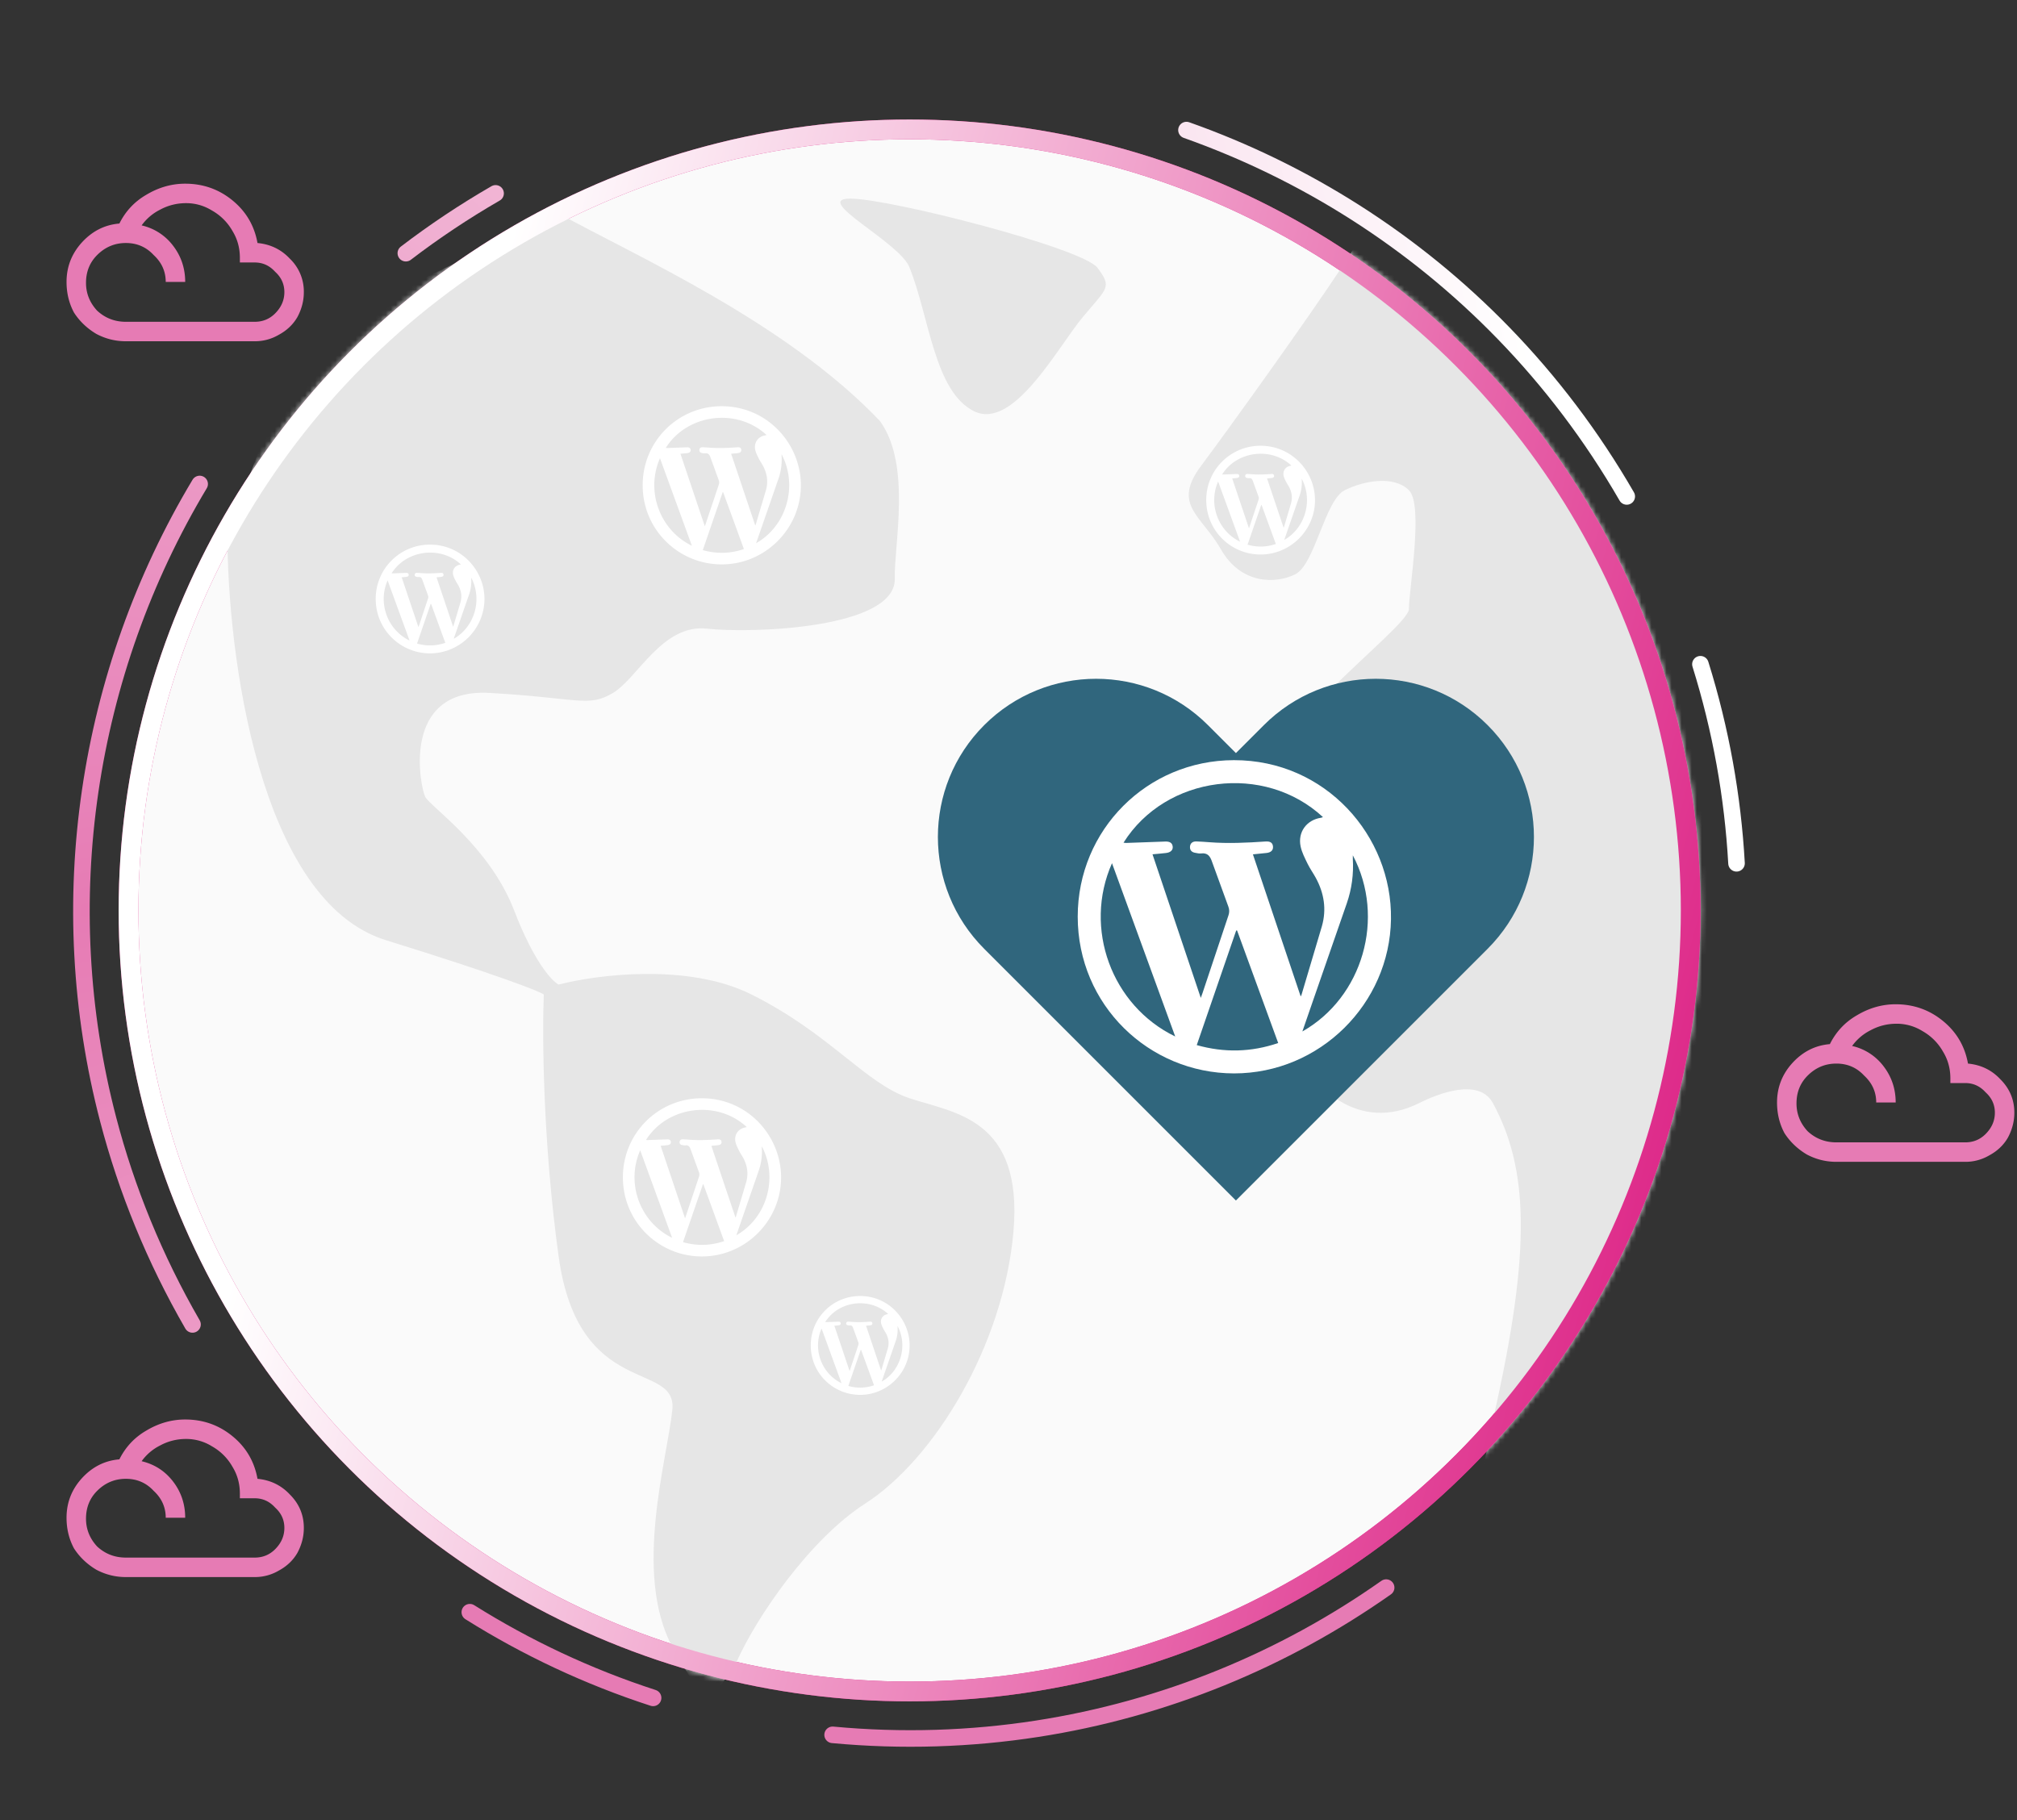 <svg xmlns="http://www.w3.org/2000/svg" width="400" height="361" fill="none" xmlns:v="https://vecta.io/nano"><rect width="100%" height="100%" fill="#333333" stroke="none"/><g clip-path="url(#D)"><g fill="#e67bb4"><path d="M36.726 281.529c3.554 0 6.679 1.103 9.375 3.309s4.35 5.024 4.963 8.455c2.574.245 4.718 1.287 6.434 3.125 1.838 1.839 2.757 4.045 2.757 6.618 0 1.716-.429 3.37-1.287 4.963-.858 1.471-2.083 2.635-3.676 3.493a9.32 9.32 0 0 1-4.779 1.287H24.961a12.32 12.32 0 0 1-5.882-1.471c-1.838-1.103-3.309-2.512-4.412-4.228-.98-1.838-1.471-3.86-1.471-6.066 0-2.941.98-5.515 2.941-7.721 2.083-2.328 4.596-3.615 7.537-3.86 1.226-2.451 3.003-4.35 5.331-5.698 2.451-1.471 5.025-2.206 7.721-2.206zm-11.765 27.389h25.552c1.593 0 2.941-.551 4.044-1.654 1.225-1.226 1.838-2.635 1.838-4.228s-.613-2.941-1.838-4.044c-1.103-1.226-2.451-1.838-4.044-1.838h-2.941v-.919c0-1.961-.49-3.738-1.471-5.331a10.67 10.67 0 0 0-4.044-4.044 9.64 9.64 0 0 0-5.147-1.471c-1.838 0-3.554.429-5.147 1.287a10.04 10.04 0 0 0-3.677 3.125c2.574.612 4.657 1.961 6.25 4.044s2.39 4.473 2.39 7.169h-3.86c0-2.083-.797-3.86-2.39-5.331-1.471-1.593-3.309-2.39-5.515-2.39s-4.105.797-5.698 2.39c-1.471 1.471-2.206 3.309-2.206 5.515 0 2.083.735 3.921 2.206 5.515 1.593 1.47 3.493 2.205 5.698 2.205zM36.726 36.431c3.554 0 6.679 1.103 9.375 3.309s4.35 5.024 4.963 8.456c2.574.245 4.718 1.287 6.434 3.125a9.02 9.02 0 0 1 2.757 6.618c0 1.716-.429 3.37-1.287 4.963-.858 1.471-2.083 2.635-3.676 3.493a9.32 9.32 0 0 1-4.779 1.287H24.961c-2.083 0-4.044-.49-5.882-1.471-1.838-1.103-3.309-2.512-4.412-4.228-.98-1.838-1.471-3.86-1.471-6.066 0-2.941.98-5.515 2.941-7.721 2.083-2.328 4.596-3.615 7.537-3.86 1.226-2.451 3.003-4.351 5.331-5.699 2.451-1.471 5.025-2.206 7.721-2.206zm-11.765 27.39h25.552c1.593 0 2.941-.552 4.044-1.654 1.225-1.225 1.838-2.635 1.838-4.228s-.613-2.941-1.838-4.044c-1.103-1.225-2.451-1.838-4.044-1.838h-2.941v-.919c0-1.961-.49-3.738-1.471-5.331a10.68 10.68 0 0 0-4.044-4.044c-1.593-.98-3.309-1.471-5.147-1.471s-3.554.429-5.147 1.287a10.04 10.04 0 0 0-3.677 3.125 10.78 10.78 0 0 1 6.25 4.044c1.593 2.083 2.39 4.473 2.39 7.169h-3.86c0-2.083-.797-3.86-2.39-5.331-1.471-1.593-3.309-2.39-5.515-2.39s-4.105.797-5.698 2.39c-1.471 1.471-2.206 3.309-2.206 5.515 0 2.083.735 3.922 2.206 5.515 1.593 1.471 3.493 2.206 5.698 2.206z"/></g><circle cx="180.392" cy="180.565" r="154.902" fill="#fafafa" stroke="#de2b8a" stroke-width="3.922"/><mask id="A" maskUnits="userSpaceOnUse" x="23" y="23" width="315" height="315" mask-type="alpha"><circle cx="180.392" cy="180.565" r="154.902" fill="#fafafa" stroke="#de2b8a" stroke-width="3.922"/></mask><g mask="url(#A)"><path d="M76.471 186.448c-25.098-7.843-31.373-56.863-31.373-80.392L59.804 66.84l50.98-24.51c15.266 8.43 45.098 21.569 63.726 41.177 6.348 8.726 2.704 24.96 2.941 31.372 0 9.804-28.431 10.785-37.255 9.804s-13.725 9.804-18.627 12.745-6.863.981-24.51 0-13.725 18.628-12.745 20.589 12.745 9.804 17.647 22.549c3.921 10.196 7.516 14.052 8.823 14.705 7.517-1.96 25.687-4.313 38.236 1.961 15.686 7.843 22.549 17.647 31.372 20.589s22.549 3.921 20.588 26.47-15.686 45.098-29.411 53.922c-10.981 7.058-21.569 22.549-25.49 31.372l-5.883 8.824-6.863-11.765c-7.843-14.706-.98-37.255 0-47.059s-18.627-1.961-22.549-30.392c-3.137-22.745-3.268-44.118-2.941-51.961-.98-.653-8.627-3.725-31.372-10.784zM238.236 92.33c4.706-6.275 20.915-28.758 28.431-40.196l4.902-7.843 48.039 7.843 43.137 101.961-49.019 137.255-20.589 4.902 2.942-14.706c7.843-34.314 6.862-50 0-62.745-2.789-5.179-11.091-1.808-14.706 0-11.765 5.882-21.569-2.941-24.51-11.765s-9.804-28.431-9.804-44.118 32.353-38.235 32.353-42.156 2.941-20.589 0-23.53-8.824-1.961-12.745 0-5.883 14.706-9.804 16.667-10.784 1.961-14.706-4.902-9.804-8.824-3.921-16.667zm-45.099-10.784c-7.843-3.922-8.823-18.627-12.745-28.431-1.662-4.902-19.608-13.726-11.764-13.726s46.078 9.804 49.019 13.726 1.961 3.922-2.941 9.804-13.725 22.549-21.569 18.627z" fill="#e6e6e6"/></g><circle cx="180.392" cy="180.565" r="154.902" stroke="url(#B)" stroke-width="3.922"/><g stroke-width="3.284" stroke-linecap="round"><path d="M322.607 98.458C315.666 86.437 307.436 75.625 298.191 66.097C280.344 47.703 258.716 34.093 235.294 25.796M38.177 262.673C30.644 249.626 25.105 235.975 21.465 222.072C10.177 178.952 17.16 133.414 39.596 95.989M98.284 38.351C92.018 41.968 86.081 45.936 80.483 50.215M337.218 131.738C341.272 144.719 343.632 157.977 344.377 171.218" stroke="url(#C)"/><path d="M165.119 344.07c13.82 1.291 27.4.829 40.52-1.202 25.328-3.92 48.94-13.691 69.255-28M129.519 336.74c-12.934-4.2-25.115-9.943-36.347-16.994" stroke="#e67bb4"/></g><path d="M375.941 199.176c3.554 0 6.679 1.103 9.375 3.308s4.351 5.025 4.964 8.456c2.573.245 4.718 1.287 6.433 3.125 1.839 1.839 2.758 4.044 2.758 6.618 0 1.716-.429 3.37-1.287 4.963-.858 1.471-2.083 2.635-3.676 3.493a9.32 9.32 0 0 1-4.78 1.287h-25.551c-2.084 0-4.044-.491-5.883-1.471-1.838-1.103-3.308-2.512-4.411-4.228-.981-1.838-1.471-3.86-1.471-6.066 0-2.941.98-5.515 2.941-7.721 2.084-2.328 4.596-3.615 7.537-3.86 1.225-2.451 3.002-4.35 5.331-5.698 2.451-1.471 5.024-2.206 7.72-2.206zm-11.764 27.389h25.551c1.593 0 2.941-.551 4.044-1.654 1.226-1.226 1.839-2.635 1.839-4.228s-.613-2.941-1.839-4.044c-1.103-1.226-2.451-1.838-4.044-1.838h-2.941v-.919c0-1.961-.49-3.738-1.471-5.331a10.67 10.67 0 0 0-4.044-4.044 9.64 9.64 0 0 0-5.147-1.471c-1.838 0-3.554.429-5.147 1.287a10.04 10.04 0 0 0-3.676 3.125 10.78 10.78 0 0 1 6.25 4.044c1.593 2.083 2.389 4.473 2.389 7.169h-3.86c0-2.083-.796-3.86-2.39-5.331-1.47-1.593-3.308-2.39-5.514-2.39s-4.106.797-5.699 2.39c-1.47 1.471-2.206 3.309-2.206 5.515 0 2.083.736 3.921 2.206 5.514 1.593 1.471 3.493 2.206 5.699 2.206z" fill="#e67bb4"/><g fill-rule="evenodd" fill="#fff"><path d="M139.175 249.193c-8.503-.017-15.646-6.835-15.646-15.703 0-8.7 6.958-15.653 15.635-15.67 9.171-.016 15.865 7.58 15.736 15.933-.129 8.465-7.12 15.44-15.725 15.44zm8.919-25.664c-5.877-5.457-15.747-4.185-19.977 2.555.101.011.185.033.275.028l3.899-.14c.47-.017.711.145.75.504.04.353-.213.594-.683.644-.426.05-.857.084-1.339.129l4.835 14.381.162-.448 2.61-7.821c.101-.303.101-.571-.011-.874l-1.619-4.448c-.201-.605-.453-.964-1.137-.874-.179.022-.364-.034-.549-.062-.37-.056-.554-.269-.538-.605.023-.347.247-.549.639-.538.431.017.868.045 1.3.079 1.882.145 3.758.056 5.635-.073.476-.034.712.14.74.51.028.358-.196.588-.645.638l-1.367.141 4.785 14.229c.044-.084.067-.117.078-.151l2.045-6.88c.481-1.686.224-3.311-.611-4.846-.258-.47-.577-.913-.812-1.395-.275-.565-.577-1.137-.706-1.742-.308-1.44.594-2.661 2.033-2.879.062-.012.118-.04.185-.062m-4.464 22.622l-4.118-11.272h-.089l-3.95 11.479c2.768.779 5.451.712 8.157-.207zm-10.314-.656l-6.33-17.355c-2.89 6.515-.039 14.274 6.33 17.355zm17.787-18.151v.37c.089 1.518-.107 2.997-.6 4.431l-3.389 9.765-1.064 3.081c6.044-3.423 8.358-11.378 5.053-17.641m-7.983-115.412c-8.503-.017-15.646-6.835-15.646-15.703 0-8.7 6.958-15.653 15.635-15.669 9.17-.017 15.865 7.58 15.736 15.933-.129 8.465-7.12 15.44-15.725 15.44zm8.919-25.664c-5.877-5.457-15.747-4.185-19.977 2.555.101.011.185.034.275.028l3.899-.14c.47-.017.711.146.75.504.039.353-.213.594-.683.644-.426.05-.857.084-1.339.129l4.834 14.381c.079-.207.124-.325.163-.448l2.61-7.821c.101-.303.101-.572-.011-.874l-1.619-4.448c-.201-.605-.454-.963-1.137-.874-.179.022-.364-.034-.549-.062-.37-.056-.555-.269-.538-.605.023-.347.247-.549.639-.538.431.017.868.045 1.299.078 1.883.146 3.759.056 5.636-.073.476-.034.711.14.739.51.028.359-.196.588-.644.639l-1.367.14 4.784 14.229c.045-.084.068-.117.079-.151l2.045-6.88c.481-1.686.224-3.311-.611-4.846-.258-.471-.577-.913-.812-1.395-.275-.566-.577-1.137-.706-1.742-.308-1.44.594-2.661 2.033-2.879.062-.011.118-.039.185-.062m-4.465 22.622l-4.117-11.272h-.09l-3.949 11.479c2.767.779 5.451.712 8.156-.207zm-10.313-.655l-6.33-17.356c-2.89 6.515-.039 14.274 6.33 17.356zm17.786-18.152v.37c.09 1.518-.106 2.997-.599 4.431l-3.389 9.765-1.065 3.081c6.045-3.423 8.359-11.378 5.053-17.641m-69.734 39.491c-5.846-.012-10.757-4.699-10.757-10.796a10.73 10.73 0 0 1 10.749-10.773c6.305-.011 10.907 5.212 10.818 10.954a10.84 10.84 0 0 1-10.811 10.615zm6.131-17.644c-4.04-3.751-10.826-2.877-13.734 1.756.069.008.127.024.189.02l2.68-.097c.324-.011.489.101.516.347s-.146.408-.47.443c-.293.035-.589.058-.92.089l3.324 9.886.112-.308 1.795-5.376a.85.85 0 0 0-.008-.601l-1.113-3.058c-.139-.416-.312-.663-.782-.601-.123.015-.25-.023-.377-.043-.254-.038-.381-.184-.37-.416.015-.238.169-.377.439-.369a20.61 20.61 0 0 1 .894.054c1.294.1 2.584.038 3.874-.05.327-.024.489.096.508.35.019.246-.135.404-.443.439l-.94.096 3.289 9.783c.031-.058.046-.081.054-.104l1.406-4.729c.331-1.16.154-2.277-.42-3.332-.177-.324-.397-.628-.558-.959-.189-.389-.397-.782-.485-1.198-.212-.99.408-1.829 1.398-1.98.042-.007.081-.027.127-.042m-3.07 15.553l-2.831-7.75h-.062l-2.715 7.892c1.903.535 3.747.489 5.608-.142zm-7.09-.451l-4.352-11.932c-1.987 4.479-.027 9.814 4.352 11.932zm12.228-12.479v.254a7.86 7.86 0 0 1-.412 3.047l-2.33 6.713-.732 2.118c4.156-2.353 5.746-7.822 3.474-12.128m156.522-4.591c-5.847-.011-10.757-4.699-10.757-10.796a10.73 10.73 0 0 1 10.749-10.773c6.304-.011 10.907 5.211 10.818 10.954-.088 5.82-4.895 10.615-10.81 10.615zm6.131-17.644c-4.04-3.751-10.826-2.877-13.734 1.756.069.008.127.023.189.019l2.68-.096c.324-.012.489.1.516.347s-.146.408-.47.443c-.292.035-.589.058-.92.088l3.324 9.887c.054-.143.084-.224.111-.308l1.795-5.377a.85.85 0 0 0-.008-.601l-1.113-3.058c-.138-.416-.312-.662-.781-.601-.124.015-.251-.023-.378-.042-.254-.038-.381-.185-.37-.416.016-.239.17-.377.439-.37.297.011.597.031.894.054 1.294.1 2.584.038 3.874-.05.328-.023.49.096.509.351.019.246-.135.404-.443.439l-.94.096 3.289 9.783c.031-.058.046-.081.054-.104l1.406-4.73c.331-1.159.154-2.276-.42-3.332-.177-.323-.397-.628-.558-.959-.189-.389-.397-.782-.486-1.198-.212-.99.409-1.83 1.398-1.98.043-.008.081-.027.127-.042m-3.069 15.553l-2.831-7.749h-.061l-2.716 7.891c1.903.536 3.748.49 5.608-.142zm-7.09-.451l-4.352-11.932c-1.988 4.479-.027 9.814 4.352 11.932zm12.228-12.479v.254a7.89 7.89 0 0 1-.412 3.047l-2.331 6.713-.731 2.119c4.155-2.354 5.746-7.823 3.474-12.129m-87.594 181.685c-5.315-.011-9.779-4.272-9.779-9.814 0-5.438 4.349-9.783 9.772-9.794 5.731-.01 9.915 4.738 9.835 9.958-.081 5.291-4.45 9.65-9.828 9.65zm5.574-16.04c-3.673-3.41-9.842-2.615-12.485 1.597.063.007.115.021.171.017l2.437-.087c.294-.011.445.091.469.315s-.133.371-.427.402c-.266.032-.536.053-.837.081l3.022 8.988c.049-.129.077-.203.101-.28l1.632-4.888a.77.77 0 0 0-.007-.546l-1.012-2.78c-.126-.378-.284-.603-.711-.547-.112.014-.227-.021-.343-.038-.231-.035-.346-.168-.336-.378.014-.217.154-.343.399-.336a19.98 19.98 0 0 1 .812.049c1.177.091 2.35.035 3.523-.046.297-.021.444.088.462.319.017.224-.123.367-.403.399l-.854.088 2.99 8.893c.028-.052.042-.073.049-.094l1.278-4.3c.301-1.054.14-2.07-.382-3.029-.161-.294-.36-.571-.507-.872-.172-.353-.361-.711-.442-1.089-.192-.9.372-1.663 1.271-1.799.039-.007.074-.025.116-.039m-2.791 14.139l-2.573-7.045h-.056l-2.468 7.174a8.36 8.36 0 0 0 5.097-.129zm-6.445-.41l-3.957-10.847c-1.806 4.072-.024 8.921 3.957 10.847zm11.116-11.344v.231a7.13 7.13 0 0 1-.375 2.769l-2.118 6.103-.665 1.926c3.778-2.139 5.224-7.111 3.158-11.026"/></g><g clip-path="url(#E)" fill-rule="evenodd"><path d="M295.013 143.812c12.251 12.252 12.251 32.116 0 44.368l-49.914 49.913-49.913-49.913c-12.252-12.252-12.252-32.116 0-44.368s32.116-12.251 44.367 0l5.546 5.546 5.546-5.546c12.252-12.251 32.116-12.251 44.368 0z" fill="#30667d"/><path d="M244.712 212.888c-16.841-.034-30.985-13.535-30.985-31.097 0-17.228 13.778-30.996 30.963-31.029 18.16-.034 31.418 15.01 31.162 31.551-.255 16.763-14.1 30.575-31.14 30.575zm17.661-50.822c-11.637-10.805-31.185-8.287-39.561 5.059.2.022.367.067.544.056l7.721-.278c.932-.033 1.409.289 1.487.999.078.699-.422 1.176-1.353 1.276-.844.1-1.698.166-2.652.255l9.574 28.478.322-.888 5.17-15.487c.199-.599.199-1.131-.023-1.73l-3.206-8.809c-.399-1.198-.898-1.908-2.252-1.731-.355.045-.721-.066-1.087-.122-.732-.111-1.098-.532-1.065-1.198.044-.688.488-1.087 1.265-1.065.854.033 1.719.089 2.574.156 3.727.288 7.444.11 11.16-.145.943-.066 1.409.278 1.464 1.01.056.71-.388 1.165-1.275 1.265l-2.707.277 9.474 28.178c.089-.166.133-.233.155-.299l4.049-13.623c.955-3.34.444-6.557-1.209-9.597-.51-.932-1.142-1.808-1.608-2.762-.544-1.121-1.143-2.252-1.398-3.45-.61-2.851 1.176-5.27 4.027-5.703.122-.022.233-.077.366-.122m-8.842 44.798l-8.154-22.321h-.177l-7.822 22.731c5.481 1.542 10.795 1.409 16.153-.41zm-20.424-1.298l-12.536-34.369c-5.724 12.902-.078 28.267 12.536 34.369zm35.223-35.945v.733c.178 3.006-.21 5.935-1.187 8.775l-6.711 19.337-2.108 6.101c11.97-6.778 16.552-22.532 10.006-34.934" fill="#fff"/></g></g><defs><linearGradient id="B" x1="337.255" y1="202.217" x2="78.431" y2="132.609" gradientUnits="userSpaceOnUse"><stop stop-color="#de2b8a"/><stop offset="1" stop-color="#fff"/></linearGradient><radialGradient id="C" cx="0" cy="0" r="1" gradientUnits="userSpaceOnUse" gradientTransform="translate(18.627 179.668) rotate(8.881) scale(285.779 394.178)"><stop stop-color="#e67bb4"/><stop offset="1" stop-color="#fff"/></radialGradient><clipPath id="D"><path fill="#fff" transform="translate(0 .173)" d="M0 0h400v360.784H0z"/></clipPath><clipPath id="E"><path fill="#fff" transform="translate(184.313 133.115)" d="M0 0h121.569v105.882H0z"/></clipPath></defs></svg>